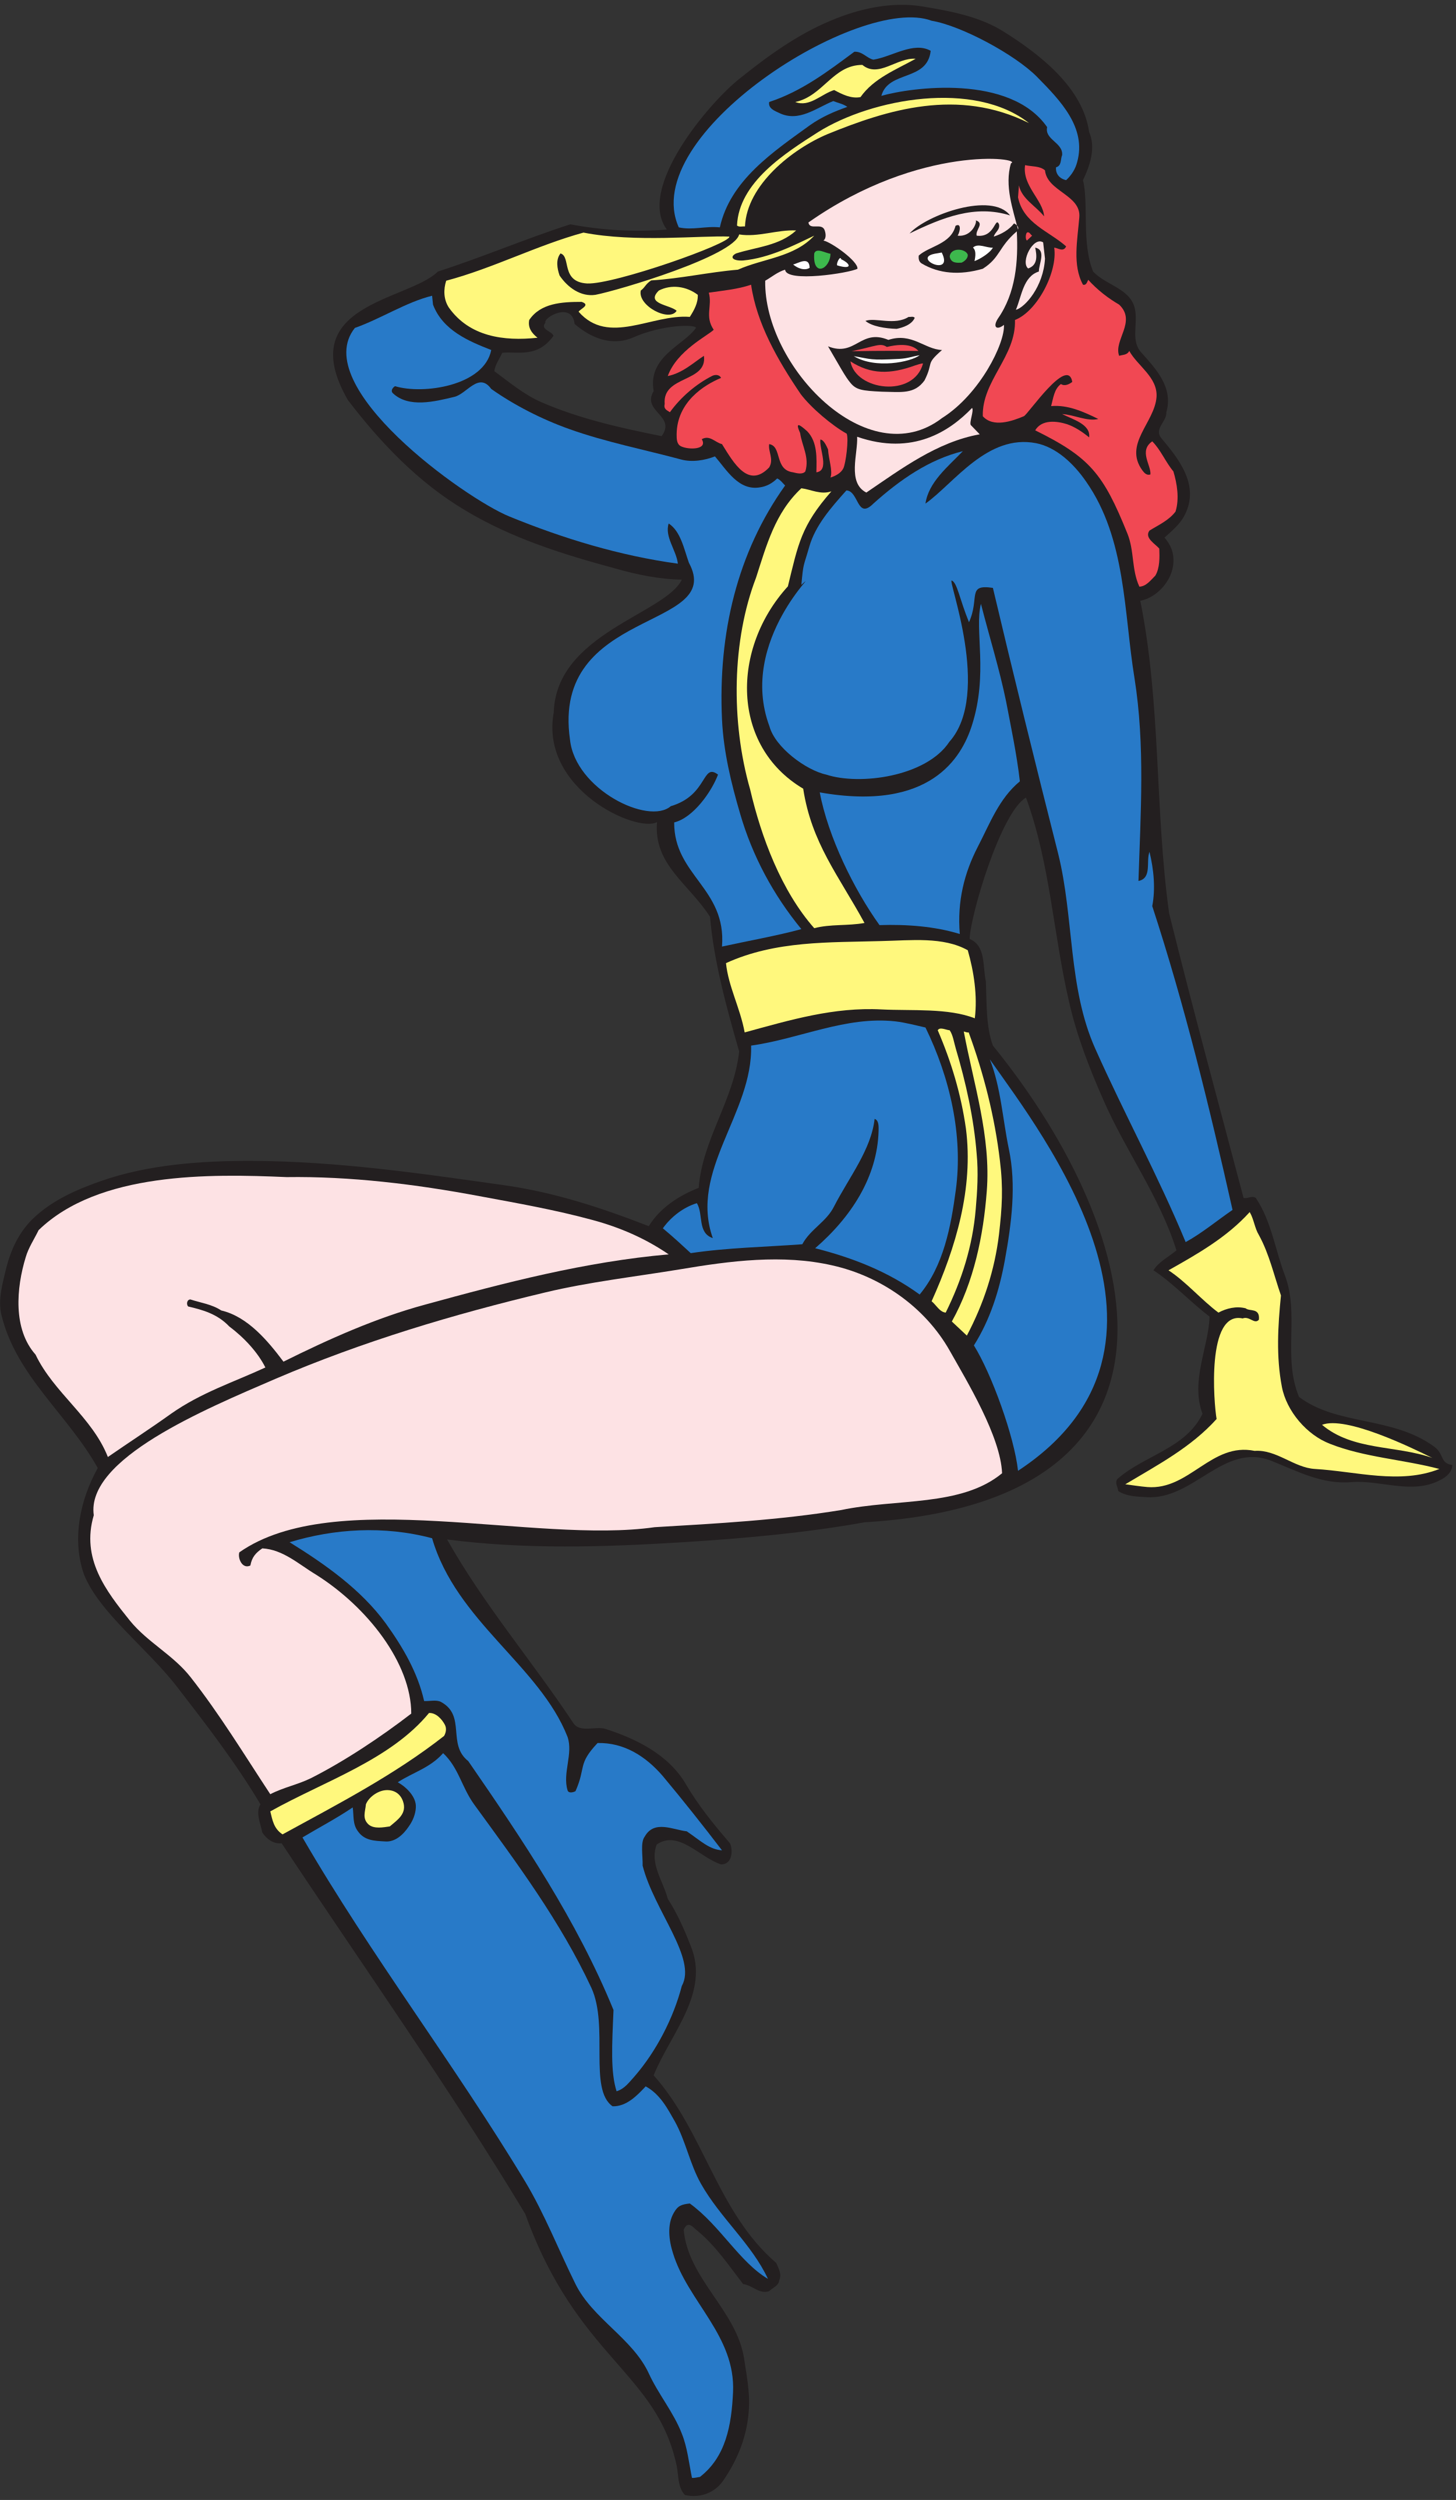 <?xml version="1.0" encoding="UTF-8" standalone="no"?>
<svg
   xmlns:dc="http://purl.org/dc/elements/1.1/"
   xmlns:cc="http://creativecommons.org/ns#"
   xmlns:rdf="http://www.w3.org/1999/02/22-rdf-syntax-ns#"
   xmlns:svg="http://www.w3.org/2000/svg"
   xmlns="http://www.w3.org/2000/svg"
   viewBox="0 0 456 782.667"
   height="782.667"
   width="456"
   xml:space="preserve"
   id="svg2"
   version="1.1"><rect x="0" y="0" width="456" height="782.667" fill="#333333" stroke="none"/><defs
     id="defs6" /><g
     transform="matrix(1.333,0,0,-1.333,0,782.667)"
     id="g10"><g
       transform="scale(0.1)"
       id="g12"><path
         id="path14"
         style="fill:#231f20;fill-opacity:1;fill-rule:evenodd;stroke:none"
         d="m 2170.08,5855.84 c 64.08,-10.8 131.76,-23.04 188.64,-59.04 84.96,-53.28 185.76,-131.76 200.16,-235.44 16.56,-37.44 1.44,-79.92 -14.4,-113.04 13.68,-55.44 -3.6,-147.6 23.76,-214.56 32.4,-34.56 92.88,-40.32 99.36,-94.32 4.32,-34.56 -10.08,-70.56 14.4,-96.48 34.56,-38.88 74.88,-81.36 58.32,-139.68 1.44,-22.32 -30.24,-38.88 -11.52,-61.2 40.32,-48.24 91.44,-110.88 54,-181.44 -10.8,-20.88 -28.8,-35.28 -46.8,-51.84 14.4,-16.56 22.32,-34.56 20.88,-59.04 -2.16,-41.76 -38.88,-82.08 -77.76,-89.28 48.96,-244.08 33.84,-488.88 67.68,-733.68 56.16,-226.8 115.92,-444.96 174.96,-668.88 10.8,-2.16 19.44,6.48 28.8,0 36.72,-54.72 45.36,-121.68 68.4,-182.16 34.56,-91.44 -5.76,-192.24 33.12,-285.12 90.72,-68.4 219.6,-44.64 318.24,-117.36 23.04,-17.28 12.96,-38.88 41.76,-42.48 0,-16.56 -14.4,-28.8 -28.08,-35.28 -66.24,-35.28 -140.4,0.72 -209.52,-5.04 -68.4,-5.76 -126.72,25.92 -186.48,49.68 -113.04,45.36 -182.88,-92.16 -294.48,-84.96 -22.32,1.44 -46.08,1.44 -66.24,14.4 -0.72,9.36 -8.64,18.72 -2.16,28.08 63.36,56.16 160.56,71.28 200.16,153.36 -28.8,77.04 14.4,156.24 16.56,228.24 -45.36,34.56 -85.68,78.48 -131.76,108.72 12.24,20.16 36,31.68 54,46.8 -39.6,126.72 -119.52,233.28 -172.08,354.24 -32.4,73.44 -61.92,149.04 -79.92,228.24 -37.44,159.84 -44.64,326.16 -101.52,480.96 -59.04,-34.56 -130.32,-275.04 -132.48,-331.92 38.88,-16.56 30.24,-64.08 38.16,-99.36 2.16,-50.4 0,-106.56 16.56,-151.2 367.92,-452.88 507.6,-1071.36 -301.68,-1119.6 -135.36,-24.48 -285.84,-38.16 -426.96,-46.8 -185.04,-11.52 -369.36,-17.28 -553.68,6.48 85.68,-152.64 200.16,-285.84 296.64,-431.28 15.84,-23.76 51.84,-6.48 75.6,-13.68 71.28,-23.04 147.6,-59.76 188.64,-129.6 29.52,-50.4 64.08,-92.88 103.68,-138.96 7.2,-15.12 6.48,-49.68 -20.88,-49.68 -49.68,15.84 -100.08,82.08 -151.2,46.8 -17.28,-44.64 15.12,-85.68 25.92,-127.44 22.32,-34.56 38.88,-72 54,-110.88 45.36,-110.16 -47.52,-205.92 -87.12,-303.839 118.8,-133.199 149.04,-321.121 288,-440.64 5.04,-12.243 13.68,-25.922 7.2,-40.321 -1.44,-13.679 -15.12,-17.281 -23.76,-25.922 -23.76,-7.918 -39.6,14.403 -61.2,16.563 -33.12,43.199 -64.8,90 -106.56,124.559 -10.08,7.199 -23.04,27.359 -33.12,2.878 10.8,-115.918 123.84,-188.636 141.84,-301.679 5.76,-38.879 13.68,-78.481 11.52,-115.918 -2.88,-63.36 -25.2,-119.52 -59.04,-169.199 -20.16,-30.961 -55.44,-43.922 -91.44,-36 -17.28,18.719 -14.4,44.637 -19.44,69.117 -46.8,220.32 -234,252.722 -355.68,591.121 -179.28,297.359 -381.6,582.48 -572.4,870.48 -19.442,-2.16 -35.282,10.08 -45.36,25.2 -4.32,22.32 -16.558,46.8 -4.32,66.24 -58.32,97.92 -127.441,187.2 -195.84,275.76 -70.558,91.44 -182.879,174.24 -218.879,264.24 -28.801,82.08 -9.359,174.96 32.399,249.84 -69.84,125.28 -190.801,215.28 -226.078,358.56 -9.363,36.72 2.879,76.32 11.52,113.04 10.801,41.04 28.078,79.2 59.039,110.88 45.36,45.36 105.121,71.28 162.719,91.44 110.883,38.88 234,47.52 351.359,47.52 205.203,-0.72 399.602,-29.52 594.002,-56.88 120.24,-16.56 232.56,-54 342,-96.48 26.64,43.2 71.28,72 117.36,90 8.64,113.76 82.8,206.64 95.04,320.4 -29.52,102.24 -59.76,213.12 -68.4,316.08 -48.96,77.04 -133.2,122.4 -124.56,222.48 -48.24,-25.92 -275.76,77.76 -242.64,257.76 5.76,185.76 262.08,231.12 300.96,311.76 -51.84,0.72 -105.12,11.52 -155.52,25.92 -122.4,33.12 -243.36,70.56 -353.52,136.8 -110.159,65.52 -197.999,157.68 -275.761,259.2 -129.597,226.08 141.84,232.56 211.681,301.68 105.12,33.84 205.92,77.04 311.04,110.88 72.72,-13.68 151.2,-18.72 226.8,-12.24 -72,97.2 101.52,299.52 169.92,353.52 66.96,54 136.8,104.4 214.56,136.8 67.68,28.8 146.16,46.08 218.88,33.12 z M 1350,5110.64 c 36.72,-31.68 85.68,-53.28 136.08,-32.4 70.56,31.68 149.76,31.68 149.04,23.04 -28.8,-41.04 -113.76,-66.96 -99.36,-148.32 -28.8,-48.24 54,-57.6 18.72,-105.84 -97.2,19.44 -193.68,41.04 -282.96,79.92 -39.6,17.28 -74.16,46.08 -110.16,72.72 2.16,15.84 12.24,28.8 18.72,43.2 36.72,3.6 82.08,-12.96 120.24,39.6 -2.16,10.8 -33.12,15.12 -18.72,30.96 -6.48,11.52 62.64,51.12 68.4,-2.88" /><path
         id="path16"
         style="fill:#287ac8;fill-opacity:1;fill-rule:evenodd;stroke:none"
         d="m 2436.48,5690.96 c 55.44,-56.16 116.64,-119.52 94.32,-200.16 -4.32,-16.56 -12.96,-30.24 -25.92,-42.48 -15.84,3.6 -25.2,15.12 -23.76,30.24 13.68,3.6 10.08,18.72 14.4,28.8 2.16,29.52 -41.76,36 -35.28,65.52 -87.12,125.28 -318.24,93.6 -389.52,73.44 16.56,60.48 108,33.12 115.92,105.84 -40.32,22.32 -90,-13.68 -134.64,-20.88 -15.84,3.6 -25.2,19.44 -44.64,18.72 -61.2,-45.36 -123.12,-92.88 -200.16,-118.08 -2.88,-15.12 12.96,-20.88 23.76,-25.92 46.08,-22.32 87.12,12.24 126.72,28.08 10.8,-4.32 23.04,-6.48 33.12,-13.68 -30.96,-10.8 -60.48,-23.76 -87.12,-42.48 -86.4,-62.64 -187.92,-129.6 -212.4,-240.48 -33.12,3.6 -64.08,-7.2 -96.48,0 -97.92,217.44 426.24,548.64 594,485.28 69.84,-11.52 196.56,-79.92 247.68,-131.76" /><path
         id="path18"
         style="fill:#fff87d;fill-opacity:1;fill-rule:evenodd;stroke:none"
         d="m 2151.36,5733.44 c -46.8,-25.92 -98.64,-46.08 -129.6,-90 -21.6,-4.32 -43.2,6.48 -61.92,16.56 -30.24,-9.36 -57.6,-41.04 -91.44,-28.08 65.52,13.68 88.56,87.12 157.68,87.12 38.16,-31.68 81.36,18 125.28,14.4" /><path
         id="path20"
         style="fill:#fff87d;fill-opacity:1;fill-rule:evenodd;stroke:none"
         d="m 2417.76,5582.24 c -167.04,83.52 -332.64,31.68 -473.76,-25.92 -82.08,-34.56 -189.36,-118.8 -193.68,-216.72 -5.76,0.72 -13.68,-2.16 -18.72,2.16 4.32,101.52 113.04,169.92 190.8,219.6 126.72,79.2 367.2,122.4 495.36,20.88" /><path
         id="path22"
         style="fill:#231f20;fill-opacity:1;fill-rule:evenodd;stroke:none"
         d="m 2403.36,5561.36 c 21.6,-20.16 59.04,-22.32 64.08,-54 -66.24,17.28 -145.44,18 -217.44,11.52 -47.52,-4.32 -87.12,-15.12 -129.6,-25.92 -93.6,-24.48 -194.4,-61.92 -257.04,-136.8 -24.48,-3.6 -48.96,-11.52 -74.88,-11.52 8.64,95.04 108.72,151.92 183.6,187.92 43.92,21.6 87.84,43.2 136.8,51.84 68.4,13.68 143.28,22.32 214.56,14.4 29.52,-2.88 57.6,-16.56 79.92,-37.44" /><path
         id="path24"
         style="fill:#f14853;fill-opacity:1;fill-rule:evenodd;stroke:none"
         d="m 2455.2,5471.36 c 5.04,-49.68 84.96,-57.6 80.64,-110.16 -4.32,-53.28 -16.56,-112.32 8.64,-158.4 7.92,-2.16 10.08,7.2 12.24,11.52 22.32,-24.48 46.8,-43.2 72.72,-58.32 41.76,-39.6 -13.68,-83.52 0,-120.24 8.64,2.88 18.72,1.44 23.76,11.52 19.44,-35.28 66.96,-61.92 64.08,-108 -4.32,-60.48 -78.48,-110.88 -33.12,-172.8 4.32,-5.76 10.08,-12.24 18.72,-9.36 2.16,21.6 -28.08,55.44 4.32,77.76 20.16,-20.16 30.96,-48.24 49.68,-70.56 8.64,-28.8 14.4,-64.08 5.04,-94.32 -15.84,-20.88 -40.32,-31.68 -61.2,-44.64 -12.96,-17.28 14.4,-31.68 23.04,-42.48 0.72,-20.16 1.44,-45.36 -9.36,-63.36 -11.52,-11.52 -21.6,-25.2 -37.44,-25.92 -18.72,40.32 -11.52,83.52 -28.08,124.56 -56.88,141.12 -88.56,179.28 -216.72,242.64 15.84,26.64 51.84,21.6 74.88,14.4 18.72,-6.48 36,-18 51.84,-30.96 4.32,30.96 -39.6,42.48 -63.36,54.72 28.08,-1.44 59.04,-18 84.96,-11.52 -33.84,16.56 -71.28,33.84 -110.88,30.24 5.04,18.72 7.2,40.32 23.04,51.84 8.64,-5.76 19.44,-0.72 26.64,5.04 -10.8,61.92 -104.4,-77.04 -113.76,-80.64 -27.36,-11.52 -72,-27.36 -96.48,0 -2.16,83.52 78.48,140.4 75.6,226.08 52.56,20.16 100.8,113.76 92.16,169.92 8.64,-0.72 21.6,-11.52 28.08,2.88 -39.6,35.28 -100.8,54 -113.04,115.2 l 2.16,28.08 c 6.48,-31.68 39.6,-48.24 59.04,-72.72 -2.16,38.16 -51.84,72 -44.64,120.24 15.12,-3.6 34.56,-1.44 46.8,-12.24" /><path
         id="path26"
         style="fill:#fff87d;fill-opacity:1;fill-rule:evenodd;stroke:none"
         d="m 1870.56,5330.24 c -38.88,-36 -93.6,-38.88 -141.12,-54 -15.84,-7.92 -8.64,-18 16.56,-16.56 61.92,5.76 121.68,36.72 167.04,58.32 -47.52,-51.12 -119.52,-53.28 -179.28,-79.92 -68.4,-5.76 -133.92,-20.88 -203.76,-25.2 -13.68,-8.64 -13.68,-15.84 -24.48,-23.76 -7.92,-36 67.68,-74.88 84.24,-47.52 -15.84,14.4 -74.16,15.84 -41.76,47.52 29.52,15.12 64.8,10.08 91.44,-10.08 0.72,-19.44 -8.64,-36 -18.72,-51.84 -89.28,7.2 -190.8,-68.4 -261.36,12.24 5.04,7.2 28.8,15.84 7.2,23.04 -46.8,0 -96.48,-2.88 -123.12,-42.48 -3.6,-18 5.76,-30.96 19.44,-41.76 -79.92,-8.64 -159.84,2.88 -208.08,70.56 -12.96,19.44 -12.96,43.2 -6.48,63.36 110.88,29.52 212.4,82.8 322.56,113.04 120.96,-23.76 275.76,-6.48 342.72,-9.36 4.32,-15.84 -271.44,-113.04 -334.08,-110.16 -62.64,3.6 -37.44,63.36 -62.64,70.56 -11.52,-14.4 -7.92,-35.28 -2.16,-51.84 19.44,-28.8 50.4,-50.4 84.24,-45.36 55.44,10.8 325.44,91.44 337.68,141.84 43.92,-7.2 89.28,11.52 133.92,9.36" /><path
         id="path28"
         style="fill:#f14853;fill-opacity:1;fill-rule:evenodd;stroke:none"
         d="m 2424.96,5318 -12.24,-11.52 c -3.6,2.88 -3.6,14.4 0,18.72 5.76,2.88 7.92,-4.32 12.24,-7.2" /><path
         id="path30"
         style="fill:#fde2e4;fill-opacity:1;fill-rule:evenodd;stroke:none"
         d="m 2455.2,5264 c -3.6,-65.52 -46.8,-114.48 -68.4,-120.24 13.68,32.4 17.28,78.48 54,90 0,18.72 18,50.4 -8.64,56.16 3.6,-17.28 7.2,-41.04 -16.56,-48.96 -18.72,15.12 12.24,76.32 35.28,61.2 l 4.32,-38.16" /><path
         id="path32"
         style="fill:#ffffff;fill-opacity:1;fill-rule:evenodd;stroke:none"
         d="m 2289.6,5258.24 c 0,2.16 6.48,23.04 -3.6,31.68 11.52,11.52 33.12,-1.44 46.8,0 -6.48,-12.24 -29.52,-26.64 -43.2,-31.68" /><path
         id="path34"
         style="fill:#3db94d;fill-opacity:1;fill-rule:evenodd;stroke:none"
         d="m 1951.2,5275.52 c -0.72,-36.72 -42.48,-56.16 -38.16,0.72 5.04,14.4 25.92,0.72 38.16,-0.72" /><path
         id="path36"
         style="fill:#3db94d;fill-opacity:1;fill-rule:evenodd;stroke:none"
         d="m 2273.76,5273.36 c 0.72,-7.92 -6.48,-15.12 -14.4,-18.72 -11.52,-0.72 -25.2,-1.44 -28.08,14.4 2.16,21.6 36.72,19.44 42.48,4.32" /><path
         id="path38"
         style="fill:#ffffff;fill-opacity:1;fill-rule:evenodd;stroke:none"
         d="m 2196,5275.52 16.56,2.88 c 29.52,-59.04 -71.28,-13.68 -16.56,-2.88" /><path
         id="path40"
         style="fill:#ffffff;fill-opacity:1;fill-rule:evenodd;stroke:none"
         d="m 1902.24,5242.4 c -11.52,-7.2 -28.08,-1.44 -38.88,7.92 11.52,2.16 38.16,20.88 38.88,-7.92" /><path
         id="path42"
         style="fill:#ffffff;fill-opacity:1;fill-rule:evenodd;stroke:none"
         d="m 1976.4,5262.56 c 23.04,-10.8 26.64,-25.2 -9.36,-14.4 -2.88,4.32 7.2,24.48 9.36,14.4" /><path
         id="path44"
         style="fill:#f14853;fill-opacity:1;fill-rule:evenodd;stroke:none"
         d="m 1881.36,4945.76 c 24.48,-32.4 74.16,-74.16 108,-92.88 5.04,-12.96 -2.16,-69.84 -7.92,-81.36 -5.76,-11.52 -18.72,-18 -30.24,-21.6 5.76,15.84 -4.32,42.48 -5.76,66.24 -4.32,9.36 -10.08,22.32 -18,23.04 -2.88,-22.32 22.32,-72.72 -9.36,-77.04 0.72,33.12 2.88,71.28 -21.6,96.48 -20.16,18 -28.08,21.6 -16.56,-4.32 4.32,-30.24 22.32,-56.88 12.24,-90 -6.48,-7.92 -20.16,-4.32 -28.8,-2.16 -44.64,5.76 -25.2,61.2 -56.16,66.24 -2.88,-17.28 11.52,-35.28 0,-54.72 -48.96,-51.12 -83.52,10.8 -110.88,54.72 -15.84,3.6 -28.8,22.32 -47.52,11.52 15.12,-25.2 -31.68,-25.2 -48.96,-16.56 -10.08,5.04 -10.08,17.28 -10.08,28.08 0.72,77.04 66.24,116.64 104.4,132.48 -4.32,8.64 -15.12,7.92 -21.6,4.32 -36.72,-18.72 -72.72,-48.96 -98.64,-84.96 -7.2,5.04 -15.12,7.2 -12.24,19.44 -5.76,67.68 100.8,49.68 92.16,113.04 -24.48,-15.84 -49.68,-40.32 -84.96,-47.52 21.6,59.76 94.32,95.04 108,108.72 -21.6,31.68 -2.88,55.44 -11.52,87.12 33.84,5.04 67.68,7.92 99.36,18.72 12.96,-90.72 61.92,-176.4 116.64,-257.04" /><path
         id="path46"
         style="fill:#287ac8;fill-opacity:1;fill-rule:evenodd;stroke:none"
         d="m 1017.36,5156 c 23.04,-60.48 83.52,-85.68 136.8,-106.56 -16.56,-84.24 -159.84,-105.12 -226.078,-84.96 -5.762,-3.6 -10.801,-10.8 -5.043,-16.56 37.441,-35.28 98.641,-19.44 144.001,-8.64 29.52,6.48 57.6,59.76 87.12,18.72 54,-38.16 118.8,-71.28 183.6,-94.32 84.24,-30.24 182.16,-49.68 262.08,-71.28 25.92,-7.2 56.16,-2.16 79.92,7.2 27.36,-31.68 55.44,-81.36 105.84,-72.72 15.12,2.16 28.8,9.36 40.32,20.88 7.2,-2.88 12.96,-10.8 18.72,-16.56 -112.32,-156.96 -157.68,-347.04 -148.32,-549.36 3.6,-76.32 21.6,-149.76 42.48,-221.04 28.8,-99.36 77.76,-190.8 144,-271.44 -54.72,-15.12 -131.04,-28.8 -186.48,-41.04 10.8,136.8 -113.04,167.04 -112.32,291.6 44.64,10.8 87.84,72 102.96,112.32 -38.16,28.8 -23.04,-48.24 -110.88,-74.16 -52.56,-45.36 -224.64,39.6 -236.88,156.24 -44.64,310.32 365.76,256.32 279.36,415.44 -11.52,32.4 -19.44,74.16 -47.52,92.16 -10.08,-30.96 18,-62.64 21.6,-94.32 -136.8,18.72 -269.28,59.04 -396,110.88 -104.4,42.48 -472.32,306 -362.878,442.8 61.199,21.6 120.238,60.48 181.438,75.6 l 2.16,-20.88" /><path
         id="path48"
         style="fill:#f14853;fill-opacity:1;fill-rule:evenodd;stroke:none"
         d="m 2083.68,5056.64 c 51.12,12.24 68.4,-2.88 74.16,-9.36 -49.68,0 -77.04,0.72 -156.96,-0.72 59.04,12.24 66.96,20.16 82.8,10.08" /><path
         id="path50"
         style="fill:#ffffff;fill-opacity:1;fill-rule:evenodd;stroke:none"
         d="m 2113.2,5028.56 c 20.88,1.44 26.64,5.04 47.52,8.64 -20.16,-15.84 -103.68,-33.12 -154.8,-2.16 42.48,-7.2 36.72,-10.08 107.28,-6.48" /><path
         id="path52"
         style="fill:#f14853;fill-opacity:1;fill-rule:evenodd;stroke:none"
         d="m 2150.64,5013.44 c 2.88,0.72 14.4,5.04 18,4.32 -21.6,-81.36 -158.4,-64.08 -170.64,5.04 48.24,-30.96 92.88,-30.96 152.64,-9.36" /><path
         id="path54"
         style="fill:#fde2e4;fill-opacity:1;fill-rule:evenodd;stroke:none"
         d="m 2280.96,4873.04 20.88,-21.6 c -100.08,-18 -183.6,-80.64 -266.4,-136.8 -45.36,23.04 -19.44,91.44 -21.6,131.04 131.04,-45.36 218.16,13.68 270,67.68 5.04,-5.76 -7.2,-34.56 -2.88,-40.32" /><path
         id="path56"
         style="fill:#287ac8;fill-opacity:1;fill-rule:evenodd;stroke:none"
         d="m 2551.68,4740.56 c 94.32,-134.64 88.56,-307.44 113.76,-461.52 25.2,-158.4 14.4,-317.52 9.36,-476.64 32.4,6.48 17.28,46.08 25.92,68.4 10.08,-41.76 14.4,-86.4 6.48,-127.44 76.32,-233.28 134.64,-473.04 188.64,-713.52 -36.72,-25.2 -72,-54.72 -110.16,-75.6 -64.08,154.8 -144,300.96 -212.4,454.32 -64.08,143.28 -49.68,307.44 -87.12,457.92 -52.56,207.36 -106.56,426.24 -153.36,624.24 -61.92,9.36 -30.24,-23.04 -56.16,-80.64 -22.32,54.72 -27.36,92.16 -40.32,97.92 -12.24,6.48 95.04,-265.68 -5.76,-378.72 -54,-82.08 -210.96,-102.96 -289.44,-77.04 -46.8,10.08 -119.52,63.36 -133.2,113.04 -76.32,204.48 131.04,382.32 74.88,332.64 5.04,54 4.32,39.6 18.72,90 14.4,49.68 50.4,90.72 87.12,131.76 29.52,-1.44 24.48,-69.84 63.36,-30.96 62.64,56.16 131.04,103.68 210.24,123.12 -35.28,-36.72 -80.64,-72.72 -87.84,-123.12 66.96,47.52 145.44,164.16 259.92,141.84 47.52,-9.36 88.56,-48.24 117.36,-90" /><path
         id="path58"
         style="fill:#fff87d;fill-opacity:1;fill-rule:evenodd;stroke:none"
         d="m 1953.36,4717.52 c -71.28,-81.36 -77.76,-123.12 -102.24,-223.2 -133.2,-146.16 -133.92,-374.4 36,-475.2 19.44,-127.44 83.52,-204.48 144,-315.36 -39.6,-7.2 -79.2,-2.16 -118.08,-12.24 -77.04,87.12 -124.56,213.84 -150.48,325.44 -46.08,160.56 -42.48,351.36 13.68,497.52 24.48,75.6 44.64,152.64 106.56,210.24 23.04,-2.88 45.36,-15.84 70.56,-7.2" /><path
         id="path60"
         style="fill:#287ac8;fill-opacity:1;fill-rule:evenodd;stroke:none"
         d="m 2363.76,4224.32 c 11.52,-60.48 25.2,-124.56 32.4,-187.92 -48.96,-40.32 -70.56,-99.36 -98.64,-153.36 -31.68,-61.2 -48.96,-128.16 -42.48,-205.2 -58.32,18 -125.28,23.04 -188.64,20.88 -60.48,84.24 -120.96,208.08 -140.4,311.76 260.64,-46.08 333.36,82.8 357.12,156.24 39.6,122.4 5.76,225.36 21.6,286.56 19.44,-76.32 43.2,-151.92 59.04,-228.96" /><path
         id="path62"
         style="fill:#fff87d;fill-opacity:1;fill-rule:evenodd;stroke:none"
         d="m 2273.76,3639.68 c 14.4,-50.4 23.04,-106.56 16.56,-159.84 -62.64,24.48 -146.88,17.28 -219.6,20.88 -111.6,5.76 -213.12,-24.48 -321.12,-54 -10.8,58.32 -38.16,107.28 -43.92,162.72 116.64,53.28 243.36,48.24 365.04,51.84 69.12,1.44 145.44,10.8 203.04,-21.6" /><path
         id="path64"
         style="fill:#287ac8;fill-opacity:1;fill-rule:evenodd;stroke:none"
         d="m 2103.84,3472.64 c 24.48,-2.88 47.52,-9.36 70.56,-14.4 57.6,-118.08 88.56,-253.44 71.28,-381.6 -11.52,-86.4 -28.8,-177.84 -84.96,-245.52 -74.16,54 -157.68,86.4 -245.52,108.72 84.96,73.44 146.16,167.76 149.04,275.76 0,7.92 1.44,24.48 -9.36,28.08 -7.92,-72 -59.76,-136.8 -95.04,-205.2 -18,-36.72 -55.44,-53.28 -74.88,-89.28 -87.12,-6.48 -174.96,-7.92 -262.08,-20.88 -18.72,17.28 -39.6,36.72 -65.52,58.32 19.44,27.36 48.96,49.68 79.92,59.04 15.84,-25.92 0.72,-69.84 37.44,-82.08 -56.16,158.4 94.32,293.04 90,452.16 113.76,15.84 222.48,69.84 339.12,56.88" /><path
         id="path66"
         style="fill:#fff87d;fill-opacity:1;fill-rule:evenodd;stroke:none"
         d="m 2245.68,3408.56 c 23.76,-79.92 42.48,-164.16 48.96,-246.96 4.32,-43.92 1.44,-89.28 -2.16,-129.6 -7.2,-87.12 -33.12,-167.76 -70.56,-243.36 -14.4,1.44 -22.32,18 -33.12,26.64 56.88,126 98.64,265.68 80.64,405.36 -11.52,81.36 -34.56,157.68 -66.24,231.12 5.04,8.64 18.72,0.72 28.08,0 7.92,-11.52 10.08,-28.8 14.4,-43.2" /><path
         id="path68"
         style="fill:#fff87d;fill-opacity:1;fill-rule:evenodd;stroke:none"
         d="m 2275.92,3446.72 c 35.28,-96.48 61.2,-198 73.44,-301.68 7.92,-64.8 5.04,-108.72 -2.16,-172.08 -10.08,-84.24 -36,-163.44 -75.6,-238.32 l -35.28,33.12 c 51.84,92.88 74.16,201.6 82.08,306 10.08,128.16 -30.96,252 -54,375.12 3.6,-0.72 7.2,-2.88 11.52,-2.16" /><path
         id="path70"
         style="fill:#287ac8;fill-opacity:1;fill-rule:evenodd;stroke:none"
         d="m 2391.84,2417.12 c -8.64,79.92 -61.92,227.52 -103.68,294.48 38.16,60.48 59.76,128.88 72.72,200.16 15.84,87.12 27.36,176.4 9.36,261.36 -14.4,69.12 -18.72,144.72 -44.64,210.24 126,-179.28 511.92,-673.2 66.24,-966.24" /><path
         id="path72"
         style="fill:#fde2e4;fill-opacity:1;fill-rule:evenodd;stroke:none"
         d="m 673.199,3106.88 c 149.762,2.16 303.121,-16.56 452.881,-44.64 89.28,-16.56 179.28,-32.4 266.4,-56.16 64.08,-17.28 123.84,-43.2 178.56,-80.64 C 1375.2,2908.16 1187.28,2859.2 998.641,2807.36 884.16,2776.4 773.281,2726.72 666,2673.44 c -36.719,48.96 -84.238,105.84 -146.16,120.24 -21.602,14.4 -48.238,18 -72.719,25.92 -8.641,-0.72 -9.359,-12.24 -5.043,-16.56 33.844,-7.92 68.402,-17.28 96.481,-46.8 34.562,-25.92 66.961,-60.48 84.961,-96.48 -74.879,-34.56 -151.2,-59.04 -221.758,-108.72 -48.242,-34.56 -99.364,-67.68 -148.321,-101.52 -36.722,93.6 -127.441,151.2 -169.922,240.48 -53.281,59.76 -45.359,156.24 -23.039,228.96 6.48,22.32 20.16,42.48 30.238,63.36 141.121,136.8 402.48,132.48 582.48,124.56" /><path
         id="path74"
         style="fill:#fff87d;fill-opacity:1;fill-rule:evenodd;stroke:none"
         d="m 2957.76,2970.8 c 24.48,-44.64 35.28,-94.32 51.84,-141.84 -7.2,-72 -11.52,-143.28 2.16,-214.56 10.8,-56.88 58.32,-113.04 113.04,-133.92 79.92,-31.68 172.08,-36.72 257.04,-59.04 -92.88,-36.72 -195.12,-5.76 -292.32,0 -49.68,2.88 -90,46.08 -141.84,42.48 -101.52,20.88 -153.36,-92.88 -252,-84.96 -17.28,1.44 -34.56,4.32 -51.84,6.48 77.04,46.08 154.08,86.4 214.56,153.36 -6.48,36 -24.48,254.88 61.2,236.16 15.84,6.48 28.08,-15.12 38.16,-2.88 2.88,28.8 -22.32,18.72 -30.96,26.64 -22.32,5.76 -45.36,0 -64.08,-10.08 -38.88,28.8 -76.32,72.72 -117.36,99.36 67.68,38.16 136.8,77.04 190.8,136.8 10.08,-17.28 11.52,-37.44 21.6,-54" /><path
         id="path76"
         style="fill:#fde2e4;fill-opacity:1;fill-rule:evenodd;stroke:none"
         d="m 1955.52,2899.52 c 113.04,-25.2 217.44,-97.2 275.76,-200.16 41.04,-72.72 119.52,-201.6 123.12,-288 -95.76,-79.2 -247.68,-59.04 -378,-86.4 -145.44,-23.76 -292.32,-31.68 -438.48,-40.32 -280.08,-40.32 -751.682,97.92 -975.6,-59.04 -4.32,-12.96 6.481,-40.32 25.918,-30.96 3.602,19.44 12.242,29.52 28.082,40.32 48.961,-2.88 85.68,-37.44 125.282,-61.2 121.679,-76.32 224.636,-208.8 224.636,-326.88 -72,-55.44 -157.679,-112.32 -236.156,-151.92 -30.961,-15.12 -64.801,-21.6 -95.043,-37.44 -61.199,92.88 -118.801,187.92 -187.918,275.76 -41.039,51.84 -100.082,80.64 -141.84,131.76 -56.16,69.84 -115.203,145.44 -84.961,247.68 -18.718,132.48 259.918,248.4 426.961,320.4 205.199,87.84 416.879,151.2 634.319,203.04 102.24,24.48 210.24,36.72 315.36,54 119.52,20.16 241.92,36 358.56,9.36" /><path
         id="path78"
         style="fill:#fff87d;fill-opacity:1;fill-rule:evenodd;stroke:none"
         d="m 3365.28,2447.36 c -86.4,30.24 -186.48,16.56 -259.2,77.76 56.16,21.6 209.52,-53.28 259.2,-77.76" /><path
         id="path80"
         style="fill:#287ac8;fill-opacity:1;fill-rule:evenodd;stroke:none"
         d="m 1015.2,2258.72 c 56.88,-195.12 252.72,-299.52 318.24,-466.56 13.68,-39.6 -12.24,-84.96 0,-125.28 2.16,-7.92 13.68,-5.04 18.72,-2.16 25.2,56.88 4.32,62.64 51.84,113.04 62.64,1.44 113.76,-31.68 153.36,-77.76 47.52,-56.88 94.32,-115.92 138.96,-174.24 -30.24,2.16 -48.96,21.6 -82.8,44.64 -32.4,3.6 -76.32,27.36 -98.64,-12.24 -10.8,-13.68 -4.32,-46.08 -5.04,-68.4 26.64,-105.12 128.16,-218.16 92.16,-282.24 -20.16,-77.04 -60.48,-154.08 -110.88,-212.399 -13.68,-15.121 -23.76,-29.519 -42.48,-35.281 -14.4,45.36 -10.8,108 -7.2,190.8 -86.4,210.96 -213.12,398.88 -341.28,584.64 -50.4,39.6 -4.32,106.56 -64.08,138.96 -10.8,5.76 -26.64,1.44 -39.6,2.16 -15.121,66.96 -49.679,126 -90,182.16 -58.32,79.92 -142.558,138.96 -226.082,190.8 104.403,31.68 221.043,39.6 334.802,9.36" /><path
         id="path82"
         style="fill:#fff87d;fill-opacity:1;fill-rule:evenodd;stroke:none"
         d="m 1045.44,1820.24 c 4.32,-8.64 2.16,-18.72 -2.16,-25.92 -116.639,-91.44 -249.12,-159.84 -379.44,-231.12 -20.879,13.68 -23.762,33.84 -28.801,54 127.441,71.28 282.242,120.96 372.961,231.12 16.56,0.72 30.24,-14.4 37.44,-28.08" /><path
         id="path84"
         style="fill:#287ac8;fill-opacity:1;fill-rule:evenodd;stroke:none"
         d="m 1113.84,1633.76 c 100.08,-137.52 203.04,-275.04 275.76,-431.28 41.04,-90 -7.2,-238.32 49.68,-277.921 32.4,-0.719 56.88,24.48 77.76,46.8 34.56,-18.718 51.84,-53.281 68.4,-82.078 25.92,-46.801 35.28,-100.082 61.2,-146.16 45.36,-80.641 119.52,-141.84 157.68,-223.922 -66.96,39.602 -112.32,125.281 -183.6,177.121 -19.44,-2.16 -28.08,-5.039 -37.44,-21.601 -16.56,-28.078 -11.52,-65.52 -2.16,-95.039 34.56,-113.758 147.6,-194.399 141.12,-326.879 -3.6,-77.039 -16.56,-151.199 -77.76,-198.723 -6.48,-0.719 -12.24,-2.879 -18.72,-2.156 -7.2,35.277 -10.8,71.277 -23.76,103.68 -19.44,50.398 -55.44,92.878 -77.76,141.839 -38.16,82.079 -131.76,128.161 -172.08,209.52 -39.6,79.918 -72.72,164.879 -118.08,240.48 C 1067.76,1023.2 871.922,1278.08 710.641,1556 c 39.597,23.76 79.918,44.64 118.078,70.56 2.883,-19.44 -0.719,-38.88 12.242,-56.16 15.84,-22.32 39.598,-22.32 63.359,-23.76 23.762,-2.16 43.2,15.84 56.16,35.28 9.36,12.96 15.84,28.8 16.559,44.64 1.441,25.2 -23.039,48.24 -42.48,59.04 35.281,23.04 76.321,33.84 106.561,68.4 36.72,-34.56 43.2,-79.2 72.72,-120.24" /><path
         id="path86"
         style="fill:#fff87d;fill-opacity:1;fill-rule:evenodd;stroke:none"
         d="m 946.801,1640.96 c 10.078,-28.8 -12.242,-43.2 -30.961,-59.04 -15.121,-2.16 -36.719,-6.48 -49.68,4.32 -15.84,14.4 -7.922,30.24 -6.48,47.52 6.48,16.56 26.64,30.96 44.64,33.12 20.16,2.16 36,-7.2 42.481,-25.92" /><path
         id="path88"
         style="fill:#fde2e4;fill-opacity:1;fill-rule:evenodd;stroke:none"
         d="m 2375.28,5487.92 c -15.84,-52.56 5.04,-109.44 16.56,-155.52 2.88,7.2 -5.04,12.24 -9.36,14.4 -11.52,-15.12 -29.52,-25.2 -47.52,-30.96 2.16,10.08 15.12,15.84 12.24,28.8 -9.36,20.16 -9.36,-32.4 -52.56,-26.64 -3.6,13.68 19.44,28.8 -2.16,36 3.6,-3.6 -8.64,-39.6 -42.48,-36 6.48,10.8 8.64,30.96 -5.04,23.04 -10.8,-43.2 -61.92,-47.52 -86.4,-69.84 -0.72,-7.2 0,-14.4 7.2,-18.72 40.32,-23.76 88.56,-28.08 143.28,-12.24 41.76,26.64 36.72,51.12 79.92,87.84 3.6,-69.84 -2.16,-144.72 -44.64,-205.2 -12.96,-20.88 -1.44,-27.36 14.4,-14.4 2.88,-42.48 -56.16,-162.72 -145.44,-218.88 -174.24,-133.92 -419.04,122.4 -415.44,322.56 15.12,8.64 29.52,20.88 46.8,25.92 2.16,-30.96 151.2,-7.92 169.92,2.16 2.16,17.28 -61.2,62.64 -79.92,66.24 7.92,5.76 5.04,19.44 2.16,25.92 -7.92,15.84 -34.56,-2.16 -37.44,16.56 263.52,185.04 506.16,151.2 475.92,138.96 z m -288,-414.72 c 55.44,18 84.96,-22.32 126,-23.76 -40.32,-35.28 -18.72,-26.64 -41.04,-71.28 -23.76,-33.12 -54.72,-27.36 -100.08,-26.64 -47.52,2.16 -60.48,4.32 -74.16,20.88 -12.24,14.4 -25.92,40.32 -52.56,85.68 64.8,-25.92 75.6,42.48 141.84,15.12 z m 285.84,292.32 c -82.08,25.92 -159.12,-5.04 -236.16,-42.48 39.6,43.92 193.68,98.64 236.16,42.48 z M 2134.8,5127.2 c 4.32,-0.72 10.8,2.16 14.4,-2.16 -7.2,-16.56 -28.8,-23.04 -42.48,-25.92 -26.64,0.72 -58.32,5.76 -73.44,18.72 23.76,8.64 68.4,-11.52 101.52,9.36" /></g></g></svg>